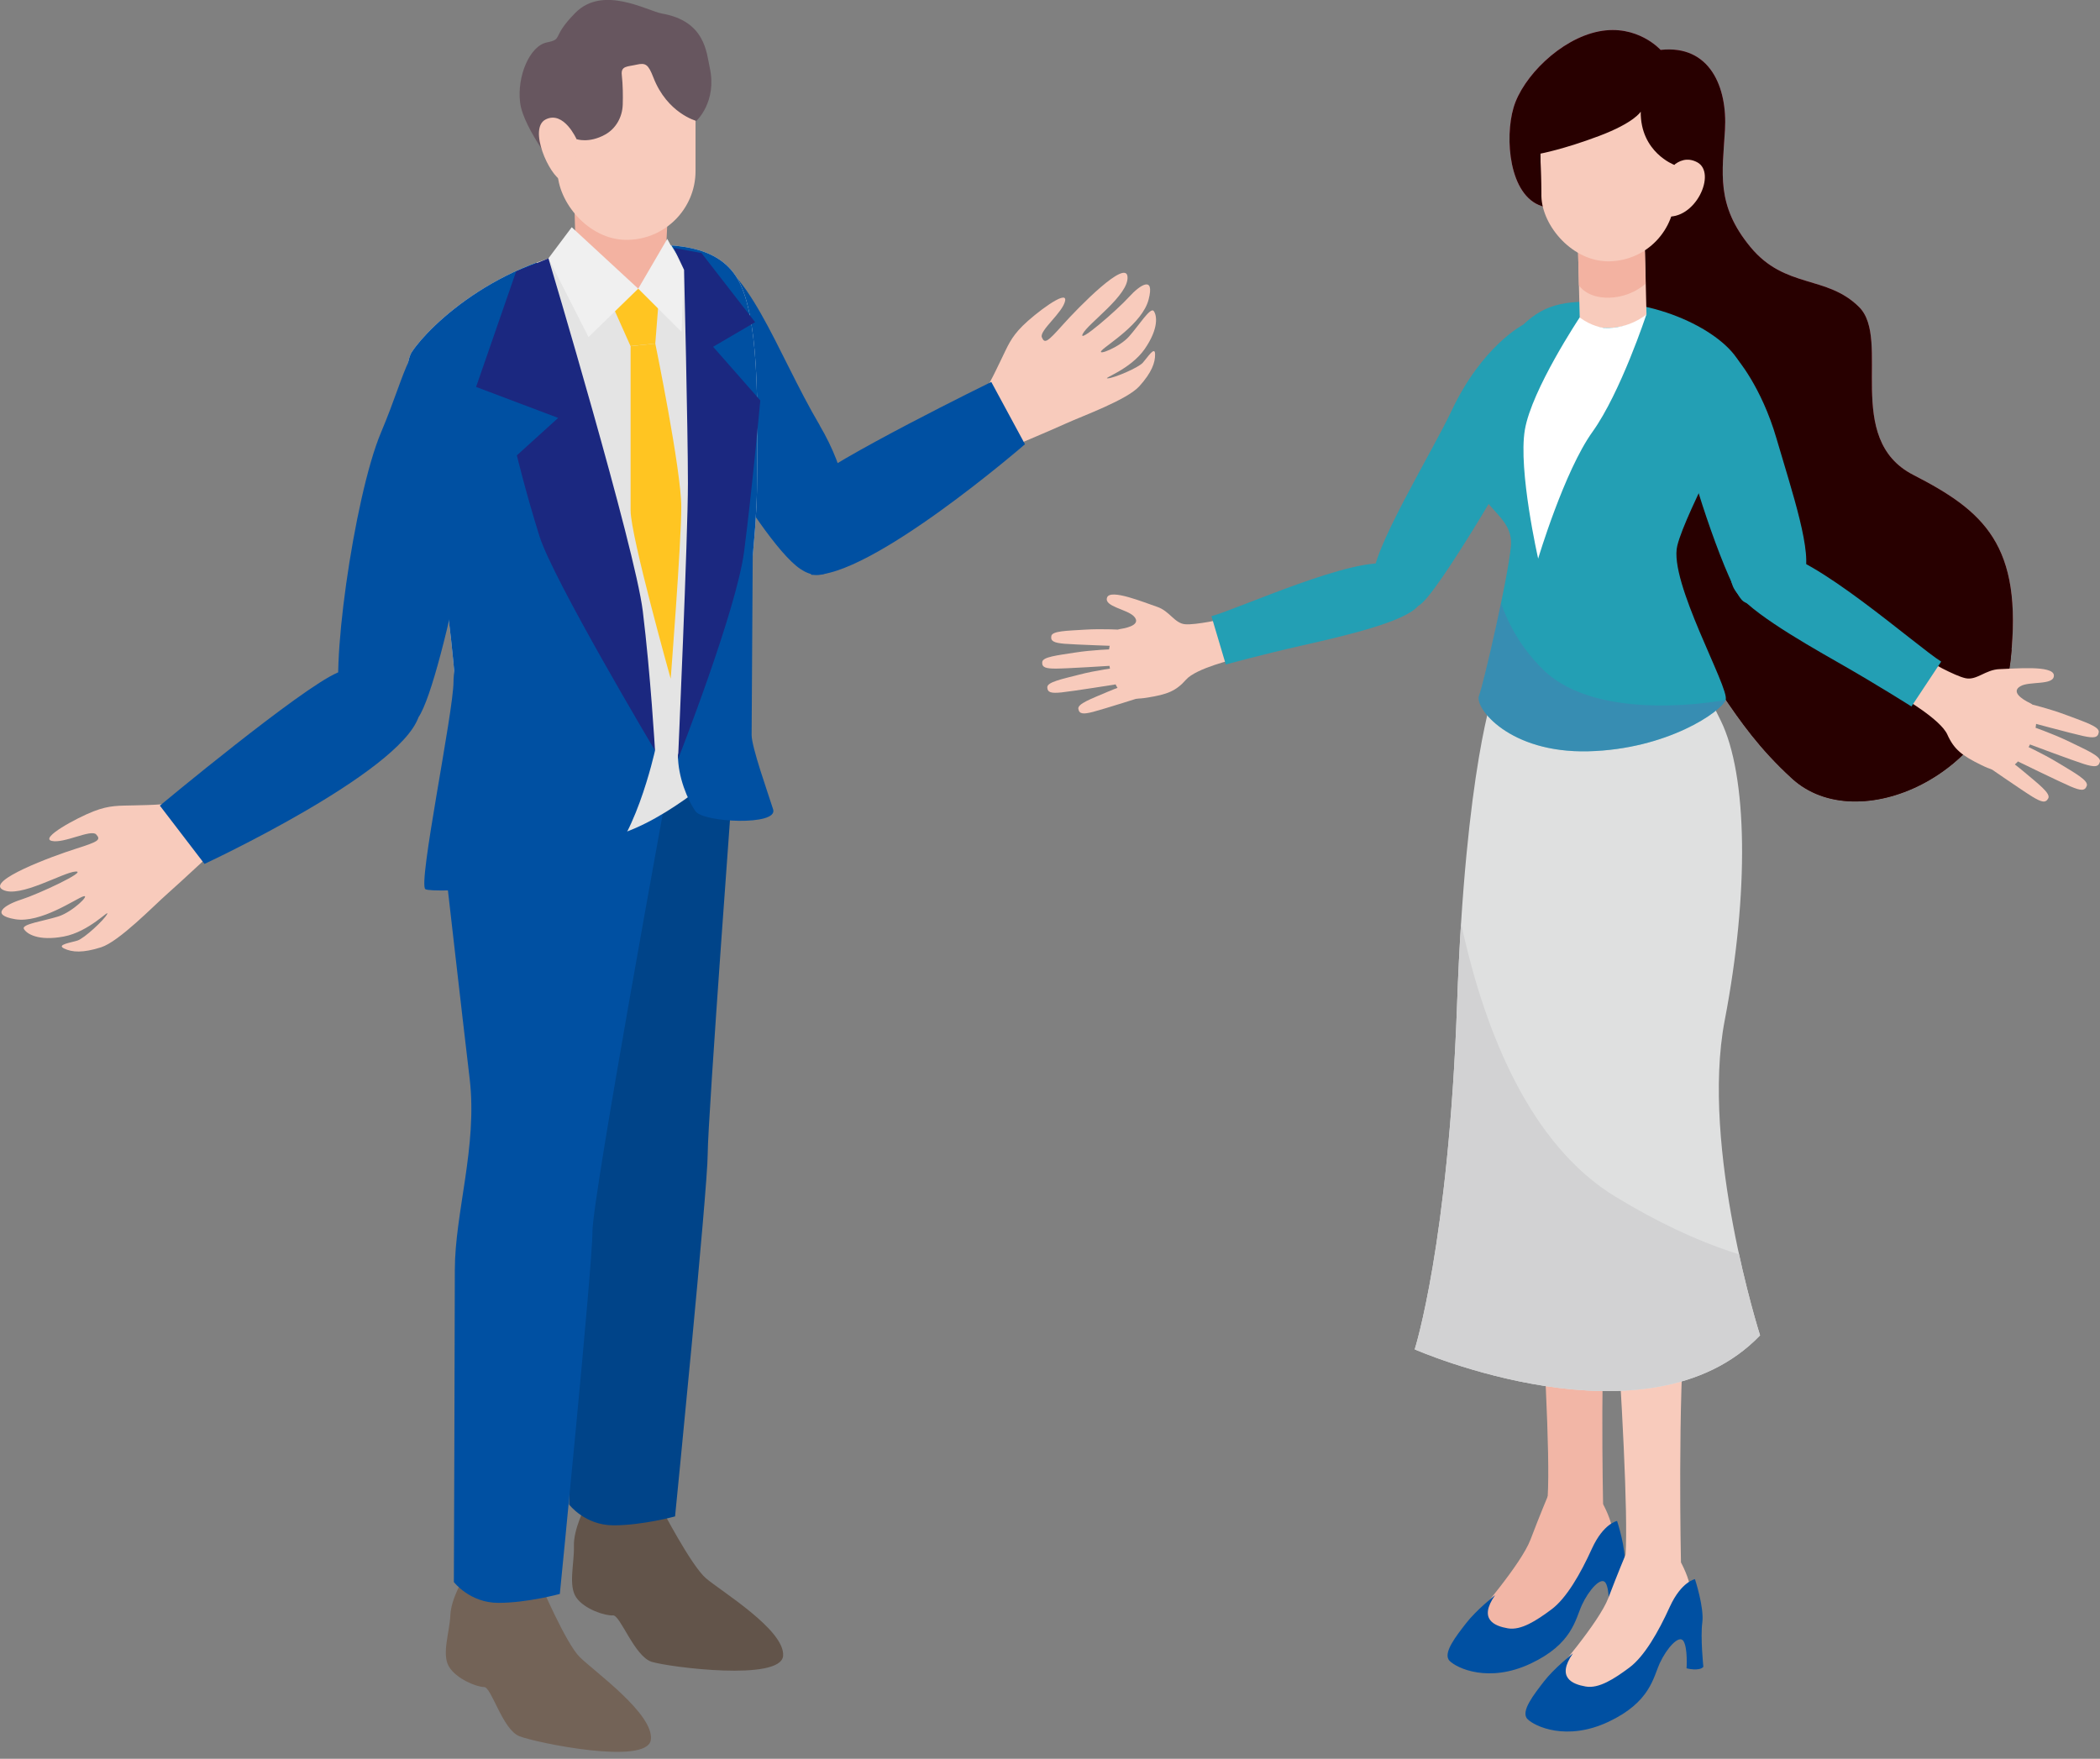 <?xml version="1.0" encoding="UTF-8"?>
<svg xmlns="http://www.w3.org/2000/svg" xmlns:xlink="http://www.w3.org/1999/xlink" viewBox="0 0 240 201">
  <rect x="0" y="0" width="240" height="201" fill="#808080" stroke="none"/>
  <defs>
    <style>
      .cls-1 {
        fill: #f0f0f0;
      }

      .cls-2 {
        fill: #fff;
      }

      .cls-3 {
        fill: #6167ad;
        mix-blend-mode: multiply;
        opacity: .32;
      }

      .cls-4 {
        clip-path: url(#clippath-2);
      }

      .cls-5 {
        isolation: isolate;
      }

      .cls-6 {
        fill: #dfe0e0;
      }

      .cls-7 {
        fill: #ffc522;
      }

      .cls-8 {
        fill: #004489;
      }

      .cls-9 {
        fill: #f3b2a1;
      }

      .cls-10 {
        fill: #f8cbbc;
      }

      .cls-11 {
        fill: #f2b6a6;
      }

      .cls-12 {
        clip-path: url(#clippath-1);
      }

      .cls-13 {
        fill: #0050a2;
      }

      .cls-14 {
        fill: #736357;
      }

      .cls-15 {
        fill: #e4e4e4;
      }

      .cls-16 {
        clip-path: url(#clippath);
      }

      .cls-17 {
        fill: #280000;
      }

      .cls-18 {
        fill: none;
      }

      .cls-19 {
        clip-path: url(#clippath-3);
      }

      .cls-20 {
        fill: url(#_名称未設定グラデーション_37);
      }

      .cls-21 {
        fill: #239fb4;
      }

      .cls-22 {
        fill: #d2d2d3;
      }

      .cls-23 {
        fill: #67565f;
      }

      .cls-24 {
        fill: #1b2880;
      }

      .cls-25 {
        fill: #62544a;
      }
    </style>
    <clipPath id="clippath">
      <path class="cls-18" d="m70.17,28.15c-12.53.75-21.12,9.05-23.1,12.07-1.98,3.02,1.66,19.77,3.33,25.6,1.66,5.83,2.81,30.07,2.81,30.07,0,0,9.36.94,15.71-.1,6.35-1.04,13.84-8.01,13.84-8.01,0,0,3.64-22.16,3.75-31.84.1-9.68.31-20.19-2.39-24.35-2.71-4.16-8.74-3.75-13.94-3.43Z"/>
    </clipPath>
    <clipPath id="clippath-1">
      <path class="cls-18" d="m170.77,78.84s-3.28,8.71-4.25,36c-.97,27.29-4.84,39.37-4.84,39.37,0,0,26.67,11.72,39.47-1.6,0,0-6.84-21.42-4.04-36,2.8-14.58,2.63-28.01-.46-34.27l-3.09-6.25-22.78,2.75Z"/>
    </clipPath>
    <linearGradient id="_名称未設定グラデーション_37" data-name="名称未設定グラデーション 37" x1="-3850.14" y1="-116.78" x2="-3850.14" y2="-27.96" gradientTransform="translate(4052.13 25.54) rotate(-1.4)" gradientUnits="userSpaceOnUse">
      <stop offset="0" stop-color="#e16d96"/>
      <stop offset="1" stop-color="#f2a59c"/>
    </linearGradient>
    <clipPath id="clippath-2">
      <path class="cls-17" d="m189.79,5.71s-2.66-2.99-7.07-2.12c-4.41.87-8.71,5.21-9.74,8.7s-.52,10.06,3.21,11.26c3.73,1.2,8.6,5.78,8.12,10.68-.49,4.9-1.18,30.75,5.36,36.51,6.54,5.75,7.61,11.35,15.13,18.23,7.52,6.88,23.56-.5,24.99-13.61,1.43-13.11-3.1-16.97-11.13-21.09-8.04-4.12-2.48-15.49-6.19-19.18-3.71-3.69-8.45-2.05-12.42-6.86s-3.2-8.45-2.91-13.38c.29-4.93-1.75-9.75-7.34-9.15Z"/>
    </clipPath>
    <clipPath id="clippath-3">
      <path class="cls-18" d="m184.31,34.54c7.56.39,14.71,4.8,14.96,8.41s-6.58,15.32-7.58,19.42c-1.01,4.1,6,16.29,5.53,17.61-.47,1.32-6.67,5.66-15.71,5.88s-13-4.97-12.48-6.34c.52-1.37,3.28-13.28,3.64-17.06.36-3.78-4.11-4.34-4.28-9.11-.17-4.77,2-12.72,5.65-16.21,2.72-2.6,5.18-2.85,10.27-2.59Z"/>
    </clipPath>
  </defs>
  <g class="cls-5">
    <g id="_デザイン" data-name="デザイン">
      <g>
        <g>
          <path class="cls-25" d="m66.86,172.23s-1.33,2.54-1.27,4.47c.06,1.93-.67,4.51.27,5.87s3.35,2.11,4.19,2.04,2.45,4.7,4.44,5.31c1.98.61,14.81,2.26,15.01-.7.2-2.96-7.11-7.38-8.82-8.85-1.71-1.47-5.15-8.12-5.15-8.12l-8.67-.03Z"/>
          <path class="cls-8" d="m83.96,86.45s-3.08,41.48-3.08,45.44c0,3.96-3.73,41.41-3.73,41.41,0,0-3.73,1.02-7.02,1.02s-5.09-2.38-5.09-2.38c0,0,.11-29.08.11-35.64,0-6.56,2.6-14.14,1.7-21.84-.91-7.69-2.83-24.55-2.83-24.55l10.52-10.07,9.41,6.61Z"/>
          <path class="cls-14" d="m53.06,180.22s-1.51,2.43-1.59,4.36c-.08,1.93-1.01,4.45-.17,5.87.84,1.43,3.19,2.35,4.03,2.35s2.1,4.87,4.03,5.62c1.93.76,14.6,3.36,15.02.42.42-2.94-6.55-7.89-8.14-9.48-1.59-1.59-4.53-8.48-4.53-8.48l-8.64-.67Z"/>
          <path class="cls-13" d="m76.2,90.51s-8.49,46.28-8.49,50.24-3.73,41.41-3.73,41.41c0,0-3.73,1.02-7.02,1.02-3.28,0-5.09-2.38-5.09-2.38,0,0,.11-29.08.11-35.64s2.6-14.14,1.7-21.84c-.91-7.69-2.83-24.55-2.83-24.55l10.52-10.07,14.82,1.81Z"/>
          <path class="cls-13" d="m93.68,48.6c-4.99-8.46-8.28-18.99-13.93-19.71-5.65-.72-6.39,4.51-5.59,7.95.8,3.44,12.37,24.83,17.29,28.17,4.92,3.34,8.45-5.86,2.22-16.41Z"/>
          <path class="cls-15" d="m70.17,28.15c-12.53.75-21.12,9.05-23.1,12.07-1.98,3.02,1.66,19.77,3.33,25.6,1.66,5.83,2.81,30.07,2.81,30.07,0,0,9.36.94,15.71-.1,6.35-1.04,13.84-8.01,13.84-8.01,0,0,3.64-22.16,3.75-31.84.1-9.68.31-20.19-2.39-24.35-2.71-4.16-8.74-3.75-13.94-3.43Z"/>
          <polygon class="cls-7" points="75.41 32.65 69.31 33.39 72.06 39.55 74.89 39.26 75.41 32.65"/>
          <path class="cls-7" d="m74.89,39.26l-2.82.3s0,15.91,0,18.8c0,2.89,4.58,19.21,4.58,19.21,0,0,1.21-15.44,1.21-19.64s-2.97-18.67-2.97-18.67Z"/>
          <g class="cls-16">
            <path class="cls-13" d="m59.76,25.03s4.68,12.48,4.68,25.33c0,12.84,4.48,45.42,4.48,45.42l-13.97,2.84-12.96-6.36,1.68-49.94,10.56-16.45,5.52-.84Z"/>
            <path class="cls-13" d="m76.26,27.3s1.92,3.04,2,3.37c2.72,10.89-.5,48.35-.5,53.13,0,5.64,4.93,3.17,4.93,3.17l7.92-19.93,5.64-29.41-11.16-13.08-8.83,2.75Z"/>
          </g>
          <path class="cls-13" d="m50.73,38.59s4.16,3.75,4.89,6.24c.73,2.5-4.89,32.88-7.8,37.15-2.91,4.27-7.18,2.39-8.74-.94s1.35-24.24,4.47-31.63c3.12-7.39,3.12-11.03,7.18-10.82Z"/>
          <path class="cls-13" d="m74.86,85.77s-2.49,11.35-6.6,13.45c-4.11,2.1-18.74,2.91-19.64,2.4s3.21-20.24,3.21-23.74c0-3.51,3.91-16.33,3.91-16.33h11.02s8.1,24.22,8.1,24.22Z"/>
          <path class="cls-13" d="m77.48,86.3c0,2.5,1.1,5.11,2,6.41s9.48,1.69,8.88-.21-2.46-7.1-2.46-8.5c0-1.4.13-21.22.13-21.22l-8.55,23.52Z"/>
          <path class="cls-9" d="m76.37,23.3l-.32,6.77s-.13,3.09-4.64,3.03c-4.51-.06-5.61-3.93-5.61-3.93l-.07-2.68-.12-4.47,10.76,1.29Z"/>
          <rect class="cls-10" x="63.73" y="4.48" width="15.77" height="22.93" rx="7.87" ry="7.87" transform="translate(143.22 31.89) rotate(180)"/>
          <path class="cls-23" d="m65.89,15.9s1.39.51,3.25-.51c1.25-.68,1.99-2.02,2.03-3.44.03-.99.02-2.24-.11-3.4-.11-1.03.64-.92,1.69-1.16,1.04-.24,1.34-.03,1.92,1.46,1.58,4.09,4.91,4.97,4.91,4.97,0,0,2.4-2.18,1.53-6.11-.37-1.66-.49-5.29-5.45-6.16-1.67-.29-6.74-3.31-9.92-.07-2.81,2.85-1.31,2.97-3.25,3.37s-3.42,3.84-3.05,6.87c.36,3.03,4.62,8.28,4.62,8.28l1.84-4.11Z"/>
          <path class="cls-10" d="m65.89,15.9s-1.45-3.27-3.51-2.26c-2.06,1.01.4,6.46,1.86,7.03,1.45.57,1.41.24,1.41.24l.24-5.01Z"/>
          <polygon class="cls-1" points="65.34 25.97 72.94 32.99 67.26 38.52 62.68 29.52 65.34 25.97"/>
          <polygon class="cls-1" points="72.94 32.99 77.89 37.93 78.18 30.84 76.26 27.3 72.94 32.99"/>
          <path class="cls-24" d="m62.68,29.52s9.89,33.07,10.78,40.31c.89,7.23,1.4,15.95,1.4,15.95,0,0-11.66-19.56-13.21-24.51-1.55-4.95-2.58-9.23-2.58-9.23l4.72-4.28-9.38-3.54,4.58-13.21,3.69-1.48Z"/>
          <path class="cls-10" d="m21.59,91.36c-2,.64-4.41.63-6.2.68-1.79.05-2.84-.04-4.72.69-1.88.73-6.16,3.04-4.76,3.37,1.4.33,4.49-1.37,5.08-.74s.23.83-2.39,1.66c-2.62.83-10.21,3.64-8.29,4.66s6.93-2.02,8.34-2.08c1.4-.06-4.29,2.59-6.21,3.2-1.92.61-3.62,1.76-.71,2.25,2.92.49,6.93-2.34,7.79-2.61s-1.2,1.76-2.84,2.29c-1.64.52-4.26.88-3.95,1.43s1.62,1.42,4.55.87c2.93-.54,5.3-3.23,4.96-2.56s-2.61,2.77-3.39,3.02c-.78.25-2.44.47-1.52.91s2.15.52,4.22-.14c2.07-.66,6.03-4.76,7.58-6.12,1.55-1.36,5.8-5.34,5.8-5.34l-3.33-5.45Z"/>
          <path class="cls-24" d="m78.18,30.84s.44,18.31.44,24.36c0,6.05-1.13,31.56-1.13,31.56,0,0,6.66-16.94,7.55-23.73.89-6.79,1.85-17.27,1.85-17.27l-5.39-6.13,4.8-2.81-6.13-7.9-3.17-.59,1.18,2.51Z"/>
          <path class="cls-13" d="m47.82,81.98c-2.29,6.45-24.45,16.75-24.45,16.75l-5.1-6.66s16.13-13.42,20.29-15.19c4.16-1.77,9.26,5.1,9.26,5.1Z"/>
          <path class="cls-10" d="m111.36,46.3c1.35-1.51,2.29-3.64,3.05-5.19s1.09-2.51,2.47-3.88c1.38-1.37,5.11-4.22,4.85-2.86s-2.98,3.41-2.66,4.18.64.53,2.41-1.45c1.77-1.98,7.23-7.56,7.38-5.46s-4.52,5.31-5.12,6.52,3.97-2.76,5.27-4.2,2.98-2.5,2.26.27-4.79,5.18-5.37,5.83,2.02-.36,3.13-1.6c1.11-1.24,2.45-3.4,2.82-2.92s.61,1.98-1.03,4.35c-1.64,2.36-4.94,3.39-4.21,3.35s3.47-1.2,4-1.79,1.38-1.96,1.4-.98-.39,2.1-1.79,3.66c-1.4,1.57-6.57,3.43-8.38,4.26s-6.99,3-6.99,3l-3.48-5.08Z"/>
          <path class="cls-13" d="m92.74,65.69c6.58.53,24.4-14.92,24.4-14.92l-3.85-7.12s-18.19,8.9-21.39,11.87c-3.2,2.97.83,10.17.83,10.17Z"/>
        </g>
        <g>
          <path class="cls-11" d="m183.21,171.9s-.4-18.52.52-28.34c.92-9.83-1.85-25.84-1.85-25.84l-7.9.81s3.48,42.95,2.9,52.47c-.58,9.51,6.33.91,6.33.91Z"/>
          <path class="cls-11" d="m183.21,171.9s1.03,1.87,1.1,3.24c.07,1.37.89,3.18-.91,4.5-1.8,1.32-3.37,2.15-4.55,4.24-1.19,2.09-5.16,5.84-8.51,5.16-3.35-.67-4.16-1.31-2.82-2.92s6.32-7.35,7.39-10.16c1.07-2.81,1.98-4.97,1.98-4.97l6.33.91Z"/>
          <path class="cls-13" d="m170.84,182.32s-2.15,1.71-3.28,3.18c-1.14,1.47-2.73,3.46-1.89,4.31s4.48,2.56,9.26.31c4.78-2.25,5.1-5.05,5.87-6.72.77-1.67,2.2-3.3,2.7-2.5s.35,3.11.35,3.11c0,0,1.45.38,1.92-.17,0,0-.35-3.38-.12-5.07s-.84-4.95-.84-4.95c0,0-1.55.27-2.87,3.15-1.31,2.89-2.92,5.69-4.63,6.96s-3.48,2.43-4.99,2.16c-1.51-.26-3.39-1.01-1.46-3.78Z"/>
          <path class="cls-10" d="m192.11,178.56s-.4-18.52.52-28.34c.92-9.83-1.85-25.84-1.85-25.84l-7.9.81s3.48,42.95,2.9,52.47c-.58,9.51,6.33.91,6.33.91Z"/>
          <path class="cls-6" d="m170.77,78.84s-3.28,8.71-4.25,36c-.97,27.29-4.84,39.37-4.84,39.37,0,0,26.67,11.72,39.47-1.6,0,0-6.84-21.42-4.04-36,2.8-14.58,2.63-28.01-.46-34.27l-3.09-6.25-22.78,2.75Z"/>
          <g class="cls-12">
            <path class="cls-22" d="m164.48,85.15s.51,39.7,20.17,51.63c19.66,11.93,29.64,7.42,29.64,7.42l-11.02,26.15-54.09-2.36,15.3-82.84Z"/>
          </g>
          <path class="cls-10" d="m192.11,178.56s1.03,1.87,1.1,3.24.89,3.18-.91,4.5c-1.8,1.32-3.37,2.15-4.55,4.24-1.19,2.09-5.16,5.84-8.51,5.16-3.35-.67-4.16-1.31-2.82-2.92s6.32-7.35,7.39-10.16c1.07-2.81,1.98-4.97,1.98-4.97l6.33.91Z"/>
          <path class="cls-13" d="m179.74,188.97s-2.15,1.71-3.28,3.18-2.73,3.46-1.89,4.31,4.48,2.56,9.26.31c4.78-2.25,5.1-5.05,5.87-6.72.77-1.67,2.2-3.3,2.7-2.5s.35,3.11.35,3.11c0,0,1.45.38,1.92-.17,0,0-.35-3.38-.12-5.07.23-1.69-.84-4.95-.84-4.95,0,0-1.55.27-2.87,3.15-1.31,2.89-2.92,5.69-4.63,6.96s-3.48,2.43-4.99,2.16c-1.51-.26-3.39-1.01-1.46-3.78Z"/>
          <path class="cls-20" d="m189.79,5.71s-2.66-2.99-7.07-2.12c-4.41.87-8.71,5.21-9.74,8.7s-.52,10.06,3.21,11.26c3.73,1.2,8.6,5.78,8.12,10.68-.49,4.9-1.18,30.75,5.36,36.51,6.54,5.75,7.61,11.35,15.13,18.23,7.52,6.88,23.56-.5,24.99-13.61,1.43-13.11-3.1-16.97-11.13-21.09-8.04-4.12-2.48-15.49-6.19-19.18-3.71-3.69-8.45-2.05-12.42-6.86s-3.2-8.45-2.91-13.38c.29-4.93-1.75-9.75-7.34-9.15Z"/>
          <g>
            <path class="cls-17" d="m189.79,5.71s-2.66-2.99-7.07-2.12c-4.41.87-8.71,5.21-9.74,8.7s-.52,10.06,3.21,11.26c3.73,1.2,8.6,5.78,8.12,10.68-.49,4.9-1.18,30.75,5.36,36.51,6.54,5.75,7.61,11.35,15.13,18.23,7.52,6.88,23.56-.5,24.99-13.61,1.43-13.11-3.1-16.97-11.13-21.09-8.04-4.12-2.48-15.49-6.19-19.18-3.71-3.69-8.45-2.05-12.42-6.86s-3.2-8.45-2.91-13.38c.29-4.93-1.75-9.75-7.34-9.15Z"/>
            <g class="cls-4">
              <path class="cls-17" d="m183.7,18.47s6.11-4.91,11.37,11.12c5.26,16.03-.66,47.78,19.24,50.46,11.32,1.53,20.23-10.82,20.23-10.82l2.38,2.28-5.62,22.01-25.94,3.12-32.73-27.4,11.07-50.77Z"/>
            </g>
          </g>
          <path class="cls-21" d="m184.31,34.54c7.56.39,14.71,4.8,14.96,8.41s-6.58,15.32-7.58,19.42c-1.01,4.1,6,16.29,5.53,17.61-.47,1.32-6.67,5.66-15.71,5.88s-13-4.97-12.48-6.34c.52-1.37,3.28-13.28,3.64-17.06.36-3.78-4.11-4.34-4.28-9.11-.17-4.77,2-12.72,5.65-16.21,2.72-2.6,5.18-2.85,10.27-2.59Z"/>
          <g class="cls-19">
            <path class="cls-3" d="m170.42,62.17s-.49,8.05,5.93,14.35c6.42,6.3,20.87,3.47,20.87,3.47l-.68,7.64-25.4,4.66-9.94-10.66,9.22-19.46Z"/>
          </g>
          <path class="cls-10" d="m180.33,27.88l.21,8.4s.8,1.26,3.33,1.19c2.52-.06,3.99-1,4.3-1.54l-.21-8.71-7.61.66Z"/>
          <path class="cls-9" d="m180.33,27.88l.12,4.73s.89,1.48,3.46,1.41c2.57-.06,4.16-1.6,4.16-1.6l-.09-3.68-7.65-.87Z"/>
          <rect class="cls-10" x="176.1" y="9.74" width="15.26" height="20.12" rx="7.62" ry="7.62" transform="translate(-.43 4.5) rotate(-1.4)"/>
          <path class="cls-10" d="m190.15,20.28s1.52-2.95,3.81-1.74c2.29,1.21-.21,6.71-3.7,6.18l-.11-4.44Z"/>
          <path class="cls-21" d="m198.46,40.94s2.83,3.2,4.57,9.18c1.74,5.98,4.26,13.35,3.11,15.67s-5.35,4.11-6.93,2.91c-1.58-1.2-6.16-14.79-6.32-17.28-.16-2.49.65-11.14,5.56-10.47Z"/>
          <g>
            <path class="cls-10" d="m139.84,70.73s-3.18.72-4.4.61-1.76-1.51-3.2-1.99c-1.44-.48-5.36-2.11-5.72-1.06-.37,1.05,2.33,1.33,3.09,2.17.76.83-.49,1.26-1.56,1.42s-1.84,2.9-.96,5.37c.89,2.47,1.83,2.83,4.06,2.47,2.23-.36,3.24-.73,4.4-2.05,1.16-1.32,5.63-2.36,5.63-2.36l-1.35-4.57Z"/>
            <path class="cls-10" d="m128.32,71.98s-2.3-.15-4.35-.02-3.72.14-3.82.73.3.77,1.49.88c1.19.1,6.22.27,6.22.27l.45-1.86Z"/>
            <path class="cls-10" d="m127.17,74.2s-2.3.06-4.33.38c-2.03.32-3.69.49-3.73,1.09s.37.74,1.57.74,6.22-.32,6.22-.32l.27-1.89Z"/>
            <path class="cls-10" d="m127.57,76.31s-2.29.28-4.27.8c-1.99.51-3.63.84-3.61,1.44s.44.7,1.63.58c1.19-.12,6.16-.91,6.16-.91l.09-1.91Z"/>
            <path class="cls-10" d="m130.7,77.63s-2.22.62-4.11,1.43c-1.89.81-3.46,1.37-3.35,1.96s.54.63,1.7.33c1.16-.3,5.95-1.82,5.95-1.82l-.2-1.9Z"/>
          </g>
          <path class="cls-21" d="m174.04,37.13s-4.67,2.41-8.16,9.84c-2.21,4.7-9.28,16.21-8.91,19.13s3.1,3.9,5.1,3.14,12.29-18.85,12.29-18.85c0,0,4.61-11.54-.32-13.26Z"/>
          <path class="cls-21" d="m138.45,70.42c3.04-.82,16.62-7.04,20.52-5.91s4.6,2.91,3.1,4.74c-1.51,1.82-8.4,3.42-13.14,4.49-4.73,1.07-8.84,2.2-8.84,2.2l-1.64-5.52Z"/>
          <g>
            <path class="cls-10" d="m220.33,75.5s3.03,1.74,4.31,2.01c1.28.27,2.27-.99,3.9-1.04,1.62-.04,6.14-.48,6.19.71.05,1.19-2.81.63-3.84,1.25-1.04.62.1,1.44,1.15,1.94s.98,3.54-.7,5.79c-1.68,2.25-2.76,2.33-4.93,1.26-2.17-1.07-3.09-1.76-3.86-3.48-.77-1.71-5.03-4.18-5.03-4.18l2.82-4.26Z"/>
            <path class="cls-10" d="m231.73,80.39s2.4.56,4.46,1.34,3.77,1.31,3.67,1.95-.55.7-1.8.43-6.45-1.67-6.45-1.67l.12-2.04Z"/>
            <path class="cls-10" d="m232.2,83.02s2.34.79,4.31,1.75c1.97.96,3.63,1.66,3.48,2.28s-.62.64-1.84.26c-1.22-.38-6.26-2.27-6.26-2.27l.31-2.02Z"/>
            <path class="cls-10" d="m231.13,85.05s2.25,1.01,4.12,2.15,3.45,1.99,3.24,2.6-.67.58-1.85.08-6.02-2.86-6.02-2.86l.51-1.98Z"/>
            <path class="cls-10" d="m227.52,85.42s2.07,1.33,3.75,2.75c1.68,1.42,3.11,2.49,2.82,3.06-.3.57-.75.47-1.85-.2s-5.52-3.73-5.52-3.73l.8-1.88Z"/>
          </g>
          <path class="cls-21" d="m221.85,75.61c-2.85-1.79-14.8-12.4-19.15-12.47-4.35-.07-5.62,1.54-4.65,3.88.97,2.34,7.53,6.13,12.04,8.7,4.51,2.57,8.36,5.02,8.36,5.02l3.4-5.13Z"/>
          <path class="cls-17" d="m187.51,12.76s-.7,1.25-4.76,2.78-6.71,2.02-6.71,2.02l.12,4.86s-1.97-1.4-1.89-5.22,2.46-9.87,8.2-10.72,7.03,1.47,7.03,1.47c0,0,4.33,1.77,3.55,5.85-.78,4.07-1.71,5.04-1.71,5.04,0,0-3.87-1.43-3.83-6.08Z"/>
          <path class="cls-2" d="m188.16,35.93s-1.95,1.71-4.88,1.54c0,0-1.45-.18-2.74-1.2,0,0-5.49,8.25-6.27,12.85-.78,4.6,1.52,14.72,1.52,14.72,0,0,2.99-10.01,6.21-14.49,3.22-4.49,6.16-13.42,6.16-13.42Z"/>
        </g>
      </g>
    </g>
  </g>
</svg>